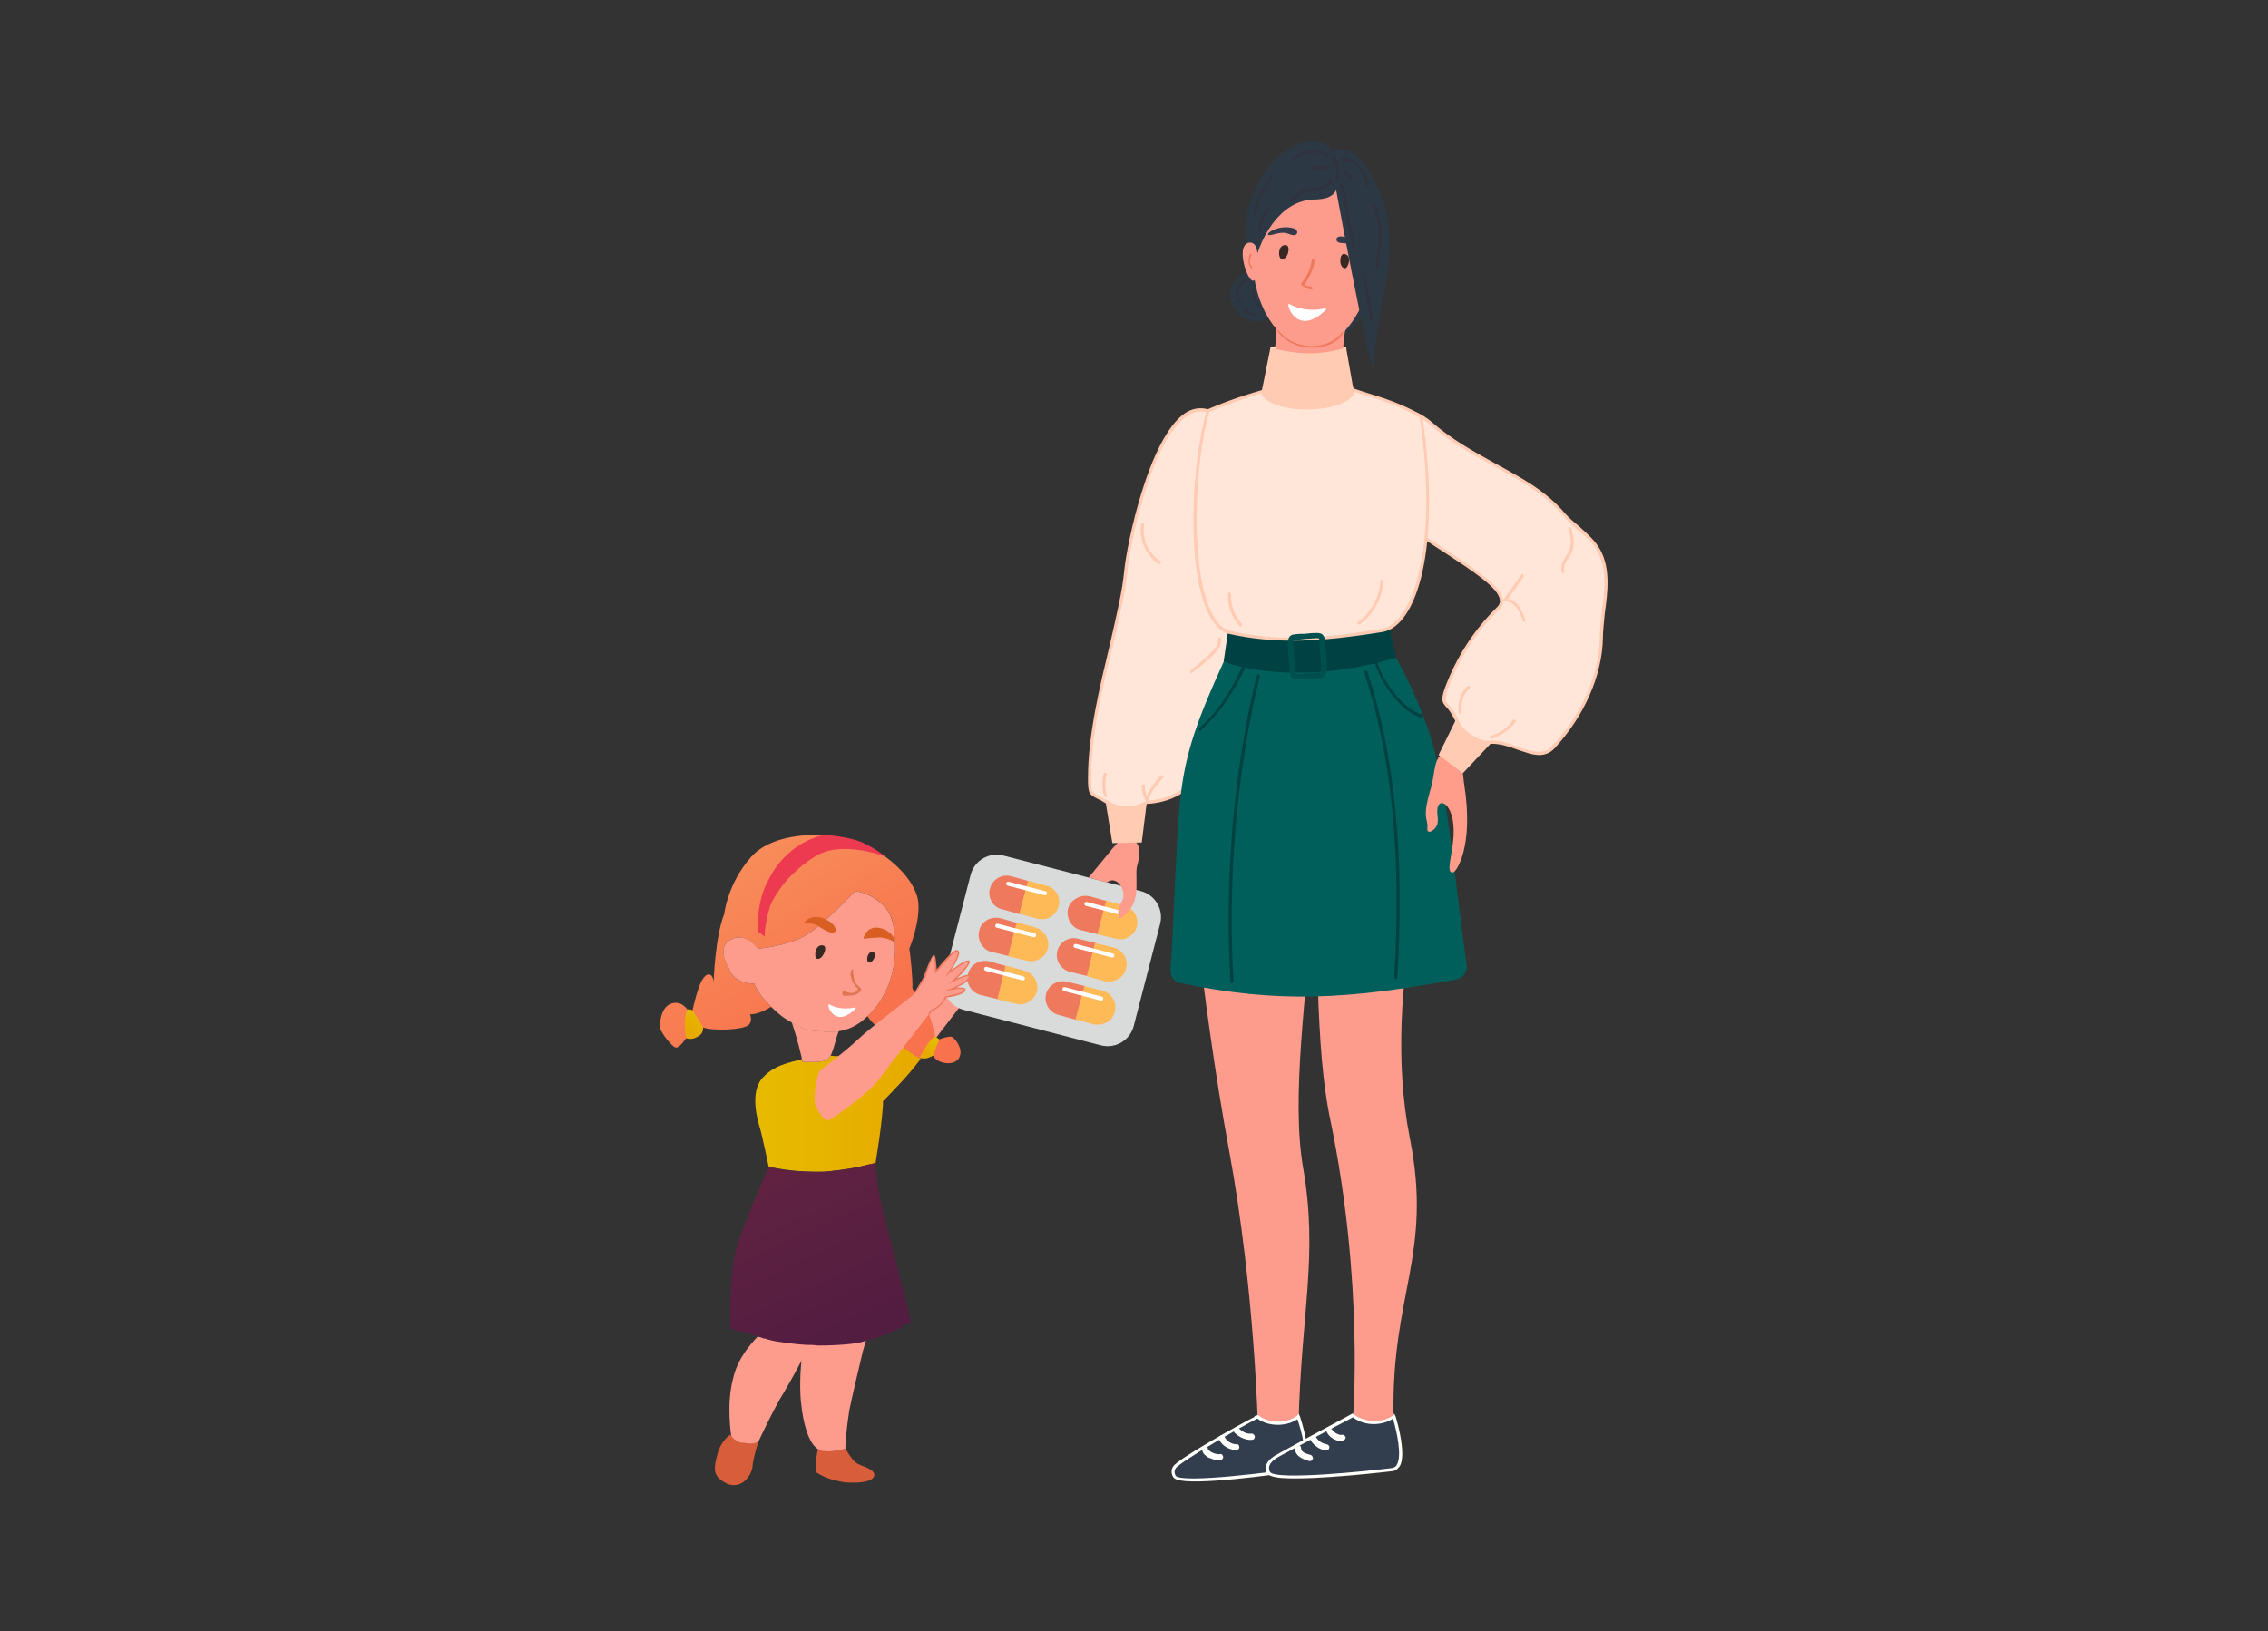 <?xml version="1.0" encoding="UTF-8" standalone="no"?><!DOCTYPE svg PUBLIC "-//W3C//DTD SVG 1.1//EN" "http://www.w3.org/Graphics/SVG/1.1/DTD/svg11.dtd"><svg width="100%" height="100%" viewBox="0 0 1959 1409" version="1.1" xmlns="http://www.w3.org/2000/svg" xmlns:xlink="http://www.w3.org/1999/xlink" xml:space="preserve" xmlns:serif="http://www.serif.com/" style="fill-rule:evenodd;clip-rule:evenodd;stroke-linejoin:round;stroke-miterlimit:2;"><rect x="0" y="0" width="1959" height="1409" fill="#333333" stroke="none"/><g id="Слой_x0020_1"><g id="_2213892891408"><path d="M874.993,788.774c2.159,2.699 -8.097,17.812 -8.636,18.892c1.079,-1.08 17.272,-13.494 17.812,-10.256c0.54,3.778 -12.415,15.653 -14.034,16.733c1.619,-0.54 15.653,-8.097 14.574,-3.239c-1.08,4.858 -16.193,10.256 -16.193,10.256c0,0 11.874,-2.159 12.414,0c0,0.539 0,0.539 -0.54,1.079c-1.619,3.778 -16.192,5.938 -16.192,5.938c-3.239,8.096 -12.415,11.874 -12.415,11.874c0,0 -37.243,48.579 -45.88,59.914c-8.636,11.335 -41.021,34.544 -44.26,34.544c-2.699,0 -7.017,-6.477 -9.716,-12.414c-2.159,-5.937 0.54,-23.21 3.239,-30.227c0,0 22.67,-17.272 32.386,-26.988c10.255,-9.715 46.959,-37.243 49.118,-39.402c1.619,-2.159 9.176,-14.574 9.176,-14.574c0,0 5.937,-17.812 7.556,-18.352c2.159,-1.079 2.159,13.494 2.159,13.494l3.779,-4.858c0,0 10.795,-12.954 14.573,-12.954c0.54,0 0.54,0 1.08,0.54Z" style="fill:#fd9c8d;"/><path d="M1158.37,287.876c-2.159,0 -4.318,-0.54 -6.477,-1.079c-3.238,0 -6.477,0.539 -9.176,0.539c-10.795,-1.079 -56.135,-26.448 -3.238,-66.93c65.85,-50.738 46.959,67.47 18.891,67.47Z" style="fill:#2c3945;fill-rule:nonzero;"/><path d="M1068.77,269.524c14.034,15.653 39.402,10.256 31.846,-26.988c-5.398,-26.988 -55.056,1.08 -31.846,26.988Z" style="fill:#2c3945;fill-rule:nonzero;"/><path d="M1130.3,306.228c-28.608,0 -57.215,-8.636 0,-8.636c56.135,0 29.147,8.636 0,8.636Z" style="fill:#ffe6d9;fill-rule:nonzero;"/><path d="M1217.74,368.84c-35.085,-25.369 -68.01,-24.829 -54.516,-90.68l-60.453,-3.778c-2.699,49.118 0.54,52.357 -19.971,70.169c-4.318,4.318 -32.926,20.511 -32.926,20.511c45.34,40.482 128.463,37.243 167.866,3.778Z" style="fill:#fd9c8d;fill-rule:nonzero;"/><path d="M1087.12,182.083c-25.369,93.918 46.959,159.229 86.362,86.901c70.708,-130.622 -65.851,-163.007 -86.362,-86.901Z" style="fill:#fd9c8d;fill-rule:nonzero;"/><path d="M1155.13,154.555c2.159,15.653 -10.256,17.812 -21.051,17.812c-34.545,1.62 -50.738,46.959 -51.277,62.073c-25.909,-60.993 26.988,-125.225 61.532,-110.111c10.256,4.857 9.716,21.05 10.796,30.226Z" style="fill:#2c3945;fill-rule:nonzero;"/><path d="M1192.37,227.963c-8.636,-4.318 -11.875,15.113 -13.494,24.829c-2.699,19.431 26.988,-18.352 13.494,-24.829Z" style="fill:#fd9c8d;fill-rule:nonzero;"/><path d="M1079.02,209.611c9.716,-1.08 7.557,18.352 5.938,28.067c-2.699,19.432 -20.511,-25.908 -5.938,-28.067Z" style="fill:#fd9c8d;fill-rule:nonzero;"/><path d="M1107.09,223.645c-3.239,0 -3.778,-12.955 3.778,-11.875c4.318,0.54 1.62,12.954 -3.778,11.875Z" style="fill:#382823;fill-rule:nonzero;"/><path d="M1161.61,231.741c2.699,0.54 7.017,-11.335 -0.54,-12.415c-4.318,-0.539 -4.858,11.875 0.54,12.415Z" style="fill:#382823;fill-rule:nonzero;"/><path d="M1117.35,197.196c4.858,1.62 3.779,6.477 -0.539,5.938c-5.398,-1.08 -5.938,-3.779 -17.273,-0.54c-11.874,3.238 2.159,-9.716 17.812,-5.398Z" style="fill:#353b4a;fill-rule:nonzero;"/><path d="M1158.91,204.213c-5.398,-0.54 -5.937,4.318 -2.159,5.398c4.858,1.079 7.017,-1.08 16.193,5.937c9.715,8.097 1.619,-9.716 -14.034,-11.335Z" style="fill:#353b4a;fill-rule:nonzero;"/><path d="M1124.36,244.155c-0.539,1.08 -0.539,2.159 0.54,2.699c10.256,6.477 10.256,1.08 7.017,0.54c-10.795,-0.54 0.54,-3.778 3.778,-22.13c0,-2.159 -2.159,-2.159 -2.699,-0.54c-0.539,2.699 -1.619,11.335 -8.636,19.431Z" style="fill:#ee795c;fill-rule:nonzero;"/><path d="M1144.33,266.286c1.08,0 1.08,0.539 1.08,1.079c-25.369,25.369 -35.624,-6.477 -31.846,-4.858c6.477,3.779 17.812,7.017 30.766,3.779Z" style="fill:#fff;fill-rule:nonzero;"/><path d="M1079.56,219.866c0.54,-1.079 1.619,-0.54 1.619,0.54c-2.698,4.858 -1.619,8.636 0.54,10.255c0.54,0 0.54,0.54 0,0.54c-1.079,2.159 -5.397,-4.318 -2.159,-11.335Z" style="fill:#ee795c;fill-rule:nonzero;"/><path d="M1185.89,246.854c2.699,-1.619 2.699,-5.397 2.699,-8.636c0,-1.079 1.079,-1.079 1.079,0c0.54,12.415 -5.937,10.795 -3.778,8.636Z" style="fill:#ee795c;fill-rule:nonzero;"/><path d="M1104.39,285.717c18.352,21.051 46.959,13.494 54.516,1.619c3.239,-4.318 0.54,11.335 -23.21,12.955c-25.908,1.619 -36.703,-20.511 -31.306,-14.574Z" style="fill:#ee795c;fill-rule:nonzero;"/><path d="M1134.08,717.526c4.858,97.696 1.619,187.297 15.113,250.449c29.147,140.337 19.432,257.465 19.432,257.465c12.414,11.875 35.624,9.176 35.084,-2.159c-2.159,-105.253 34.005,-139.798 14.034,-240.193c-26.448,-133.321 26.448,-280.136 23.21,-300.647c-9.716,-65.851 -113.35,-91.759 -106.873,35.085Z" style="fill:#fd9c8d;fill-rule:nonzero;"/><path d="M1125.44,1007.92c13.494,77.186 -1.619,125.224 -3.779,222.381c-0.539,14.574 -22.669,17.812 -35.084,3.239c0,0 -2.699,-119.287 -24.829,-239.114c-25.908,-139.258 -37.243,-286.613 -36.164,-272.579c-4.858,-79.885 38.323,-98.237 69.089,-91.76c84.743,17.273 10.256,256.926 30.767,377.833Z" style="fill:#fd9c8d;fill-rule:nonzero;"/><path d="M940.844,672.186c0,14.573 1.079,12.954 14.033,19.971c8.097,4.858 19.972,9.176 35.625,1.079c2.698,-1.619 63.691,4.318 72.328,-105.793c2.159,-31.846 -3.779,-45.879 -5.938,-77.725c-2.159,-27.528 26.988,-142.497 -13.494,-154.912c-43.181,-12.954 -68.549,113.35 -70.708,138.719c-4.319,44.26 -31.307,116.048 -31.846,178.661Z" style="fill:#ffe6d9;fill-rule:nonzero;"/><path d="M942.463,672.186c0,11.874 0,11.874 7.557,16.193c1.619,0.539 3.238,1.619 5.397,2.698c7.557,4.318 18.892,9.176 34.545,1.08c0.54,-0.54 1.079,-0.54 2.699,-0.54c50.737,-4.858 65.311,-59.374 68.549,-104.174c1.62,-19.971 0,-32.925 -2.159,-48.038c-1.619,-9.176 -2.699,-18.352 -3.778,-29.687c-0.54,-7.557 1.079,-21.051 3.238,-36.704c5.398,-43.181 12.955,-107.952 -15.653,-116.588c-5.937,-2.159 -11.874,-1.08 -17.812,3.238c-30.766,20.511 -49.118,111.191 -51.277,133.861c-1.619,17.812 -7.017,39.942 -12.414,63.692c-9.176,36.164 -18.892,77.185 -18.892,114.969Zm30.766,26.988c-8.096,0 -14.573,-3.239 -19.431,-5.938c-1.619,-1.079 -3.239,-2.159 -4.858,-2.698c-8.636,-4.319 -9.176,-5.398 -9.176,-18.352c0,-37.784 10.256,-79.345 18.892,-115.509c5.397,-23.75 10.795,-45.88 12.414,-63.692c2.159,-22.67 21.051,-114.429 52.357,-136.02c6.477,-4.318 13.494,-5.397 20.511,-3.238c30.766,9.176 22.67,72.868 17.272,119.287c-2.159,15.653 -3.778,29.147 -3.238,36.704c1.079,11.335 2.159,20.511 3.238,29.147c2.699,15.113 4.318,28.607 2.699,49.118c-4.858,65.851 -29.687,102.555 -70.709,106.333l-2.159,0c-6.477,3.778 -12.414,4.858 -17.812,4.858Z" style="fill:#ffcbb2;fill-rule:nonzero;"/><path d="M1205.87,568.012c43.181,80.964 40.482,112.81 60.993,266.102c0.54,5.398 -3.238,10.795 -8.636,11.875c-93.379,17.272 -153.292,21.05 -238.574,3.238c-5.398,-1.079 -8.636,-5.397 -8.636,-10.795c9.715,-160.309 0,-166.246 45.879,-266.642c41.562,9.716 106.333,4.318 148.974,-3.778Z" style="fill:#005f5b;fill-rule:nonzero;"/><path d="M1205.87,568.012c-50.198,15.653 -107.412,17.812 -148.974,3.778l4.318,-29.687l138.179,-3.778l6.477,29.687Z" style="fill:#004243;fill-rule:nonzero;"/><path d="M1254.98,753.69c-6.477,0.539 -0.539,-14.574 0.54,-31.307c1.619,-29.147 -14.034,-35.084 -14.034,-22.13c-0.539,4.318 3.239,12.415 -4.318,17.273c-1.079,1.079 -4.858,2.159 -4.318,-2.159c1.08,-9.176 -5.397,-6.478 3.239,-35.085c3.778,-12.414 1.619,-29.687 14.573,-30.227c13.494,0 12.955,22.131 14.034,27.528c8.636,53.976 -7.017,76.107 -9.716,76.107Z" style="fill:#ff9c8a;fill-rule:nonzero;"/><path d="M1170.78,406.084c16.732,49.658 147.354,96.617 123.605,119.287c-19.971,19.431 -35.624,43.181 -44.8,69.629c-5.938,16.193 1.079,10.795 8.096,26.448c8.097,16.733 12.415,21.051 30.767,19.971c18.351,-1.079 39.942,17.812 52.896,4.318c23.75,-25.368 41.022,-59.913 41.562,-94.997c0.539,-23.21 10.255,-52.897 -2.159,-75.027c-6.477,-12.954 -19.971,-19.971 -29.687,-31.306c-30.767,-35.085 -76.646,-45.34 -115.509,-78.805c-35.084,-30.767 -76.646,7.556 -64.771,40.482Z" style="fill:#ffe6d9;fill-rule:nonzero;"/><path d="M1290.07,639.8c6.477,0 14.034,2.699 21.051,5.398c11.334,3.778 22.13,7.556 29.147,-0.54c25.908,-26.988 41.021,-61.533 41.561,-93.918c0,-7.017 1.08,-14.034 1.619,-21.591c2.699,-18.352 4.858,-37.243 -3.778,-52.896c-3.778,-7.557 -10.255,-12.955 -17.272,-18.892c-3.779,-3.778 -8.636,-7.557 -11.875,-11.875c-16.733,-19.431 -38.323,-30.766 -60.453,-43.181c-18.892,-10.255 -37.783,-20.511 -55.596,-36.164c-14.573,-12.414 -31.845,-14.033 -46.419,-4.318c-14.573,10.256 -21.59,28.608 -16.193,43.721c8.097,24.289 44.261,48.039 76.646,69.089c25.909,17.273 48.579,31.846 49.658,43.721c0.54,3.238 -0.54,5.937 -3.238,8.096c-19.432,18.892 -35.085,42.641 -44.261,68.55c-3.238,9.716 -2.159,10.795 1.08,14.573c2.159,2.159 4.858,5.398 7.556,11.335c7.557,16.193 10.796,19.972 28.608,18.892l2.159,0Zm39.402,12.415c-5.937,0 -12.954,-2.699 -19.431,-4.858c-7.017,-2.699 -14.574,-4.858 -21.59,-4.858c-18.892,1.079 -23.75,-2.699 -31.846,-20.511c-2.699,-5.398 -4.858,-8.636 -7.017,-10.795c-3.779,-4.318 -5.398,-5.938 -1.619,-16.733c9.715,-26.448 25.368,-50.737 45.339,-70.169c1.62,-1.619 2.699,-3.778 2.159,-5.937c-0.539,-10.256 -23.749,-25.369 -48.578,-41.562c-32.386,-21.05 -69.089,-45.34 -77.726,-70.169c-5.397,-16.732 1.62,-36.164 17.273,-46.959c15.653,-10.795 34.544,-8.636 50.198,4.858c17.272,15.113 36.164,25.369 54.515,35.624c22.67,12.415 44.261,23.75 60.993,43.721c3.779,4.318 8.097,7.557 12.415,11.335c6.477,5.937 13.494,11.875 17.812,19.971c8.636,16.193 6.477,35.624 3.778,54.516c-0.54,7.017 -1.619,14.034 -1.619,21.051c-0.54,32.925 -16.193,68.009 -42.101,96.077c-3.779,3.778 -8.097,5.398 -12.955,5.398Z" style="fill:#ffcbb2;fill-rule:nonzero;"/><path d="M1242.57,652.215l21.051,15.653l24.829,-26.449c-12.955,-2.159 -22.67,-8.636 -30.767,-19.971l-15.113,30.767Z" style="fill:#ffcbb2;fill-rule:nonzero;"/><path d="M1089.82,338.074c5.937,19.971 75.026,18.891 79.344,-1.08c21.051,6.477 39.403,11.875 58.295,22.67c16.732,114.969 -5.938,179.741 -33.466,184.598c-56.674,9.176 -90.679,10.796 -132.781,2.159c-37.243,-12.414 -33.465,-139.798 -17.812,-191.615c0,0 16.733,-7.556 46.42,-16.732Z" style="fill:#ffe6d9;fill-rule:nonzero;"/><path d="M1044.48,355.886c-15.653,53.976 -17.812,177.581 17.272,188.916c43.721,9.716 78.805,7.017 132.241,-1.619c23.75,-4.318 49.658,-63.692 32.386,-182.439c-16.733,-9.716 -32.925,-15.114 -50.737,-20.511l-5.398,-1.619c-3.778,10.255 -22.67,14.573 -38.323,15.113c-18.352,0.54 -38.323,-3.778 -42.641,-14.034c-25.909,8.096 -41.562,15.113 -44.8,16.193Zm72.328,197.552c-18.352,0 -36.164,-1.619 -55.596,-5.937c-39.942,-12.954 -34.005,-143.576 -18.891,-192.695l0,-0.539l0.539,-0.54c0,0 17.273,-8.097 46.96,-16.733l1.079,-0.539l0.54,1.079c2.699,9.716 22.13,14.034 40.482,13.494c19.431,-0.54 34.545,-6.477 36.164,-14.573l0.54,-1.08l8.096,2.699c17.812,5.397 34.545,10.795 51.277,20.511l0.54,0.539l0,0.54c16.733,113.89 -4.858,180.82 -34.005,186.218c-30.226,4.858 -54.516,7.556 -77.725,7.556Z" style="fill:#ffcbb2;fill-rule:nonzero;"/><path d="M1136.78,551.279c-2.159,0 -5.398,0.54 -9.176,0.54c-2.699,0.54 -5.938,0.54 -9.176,1.08l-1.08,0c-0.539,1.079 0,7.016 0.54,15.113c0.54,3.778 0.54,8.096 1.08,12.954l0,1.08c1.079,0.539 5.937,0 11.874,-0.54c2.699,0 5.938,-0.54 9.176,-0.54l0.54,0c1.08,-1.079 0.54,-7.017 0,-15.113c-0.54,-3.779 -0.54,-8.097 -1.079,-13.494l0,-0.54c-0.54,-0.54 -1.08,-0.54 -2.699,-0.54Zm-15.114,35.624c-2.698,0 -4.318,-0.539 -5.937,-1.619c-1.079,-1.079 -1.619,-2.699 -1.619,-3.778c-0.54,-5.398 -0.54,-9.716 -1.08,-12.954c-1.079,-12.955 -1.079,-16.193 1.08,-18.892c1.079,-1.08 2.699,-1.619 3.778,-1.619c3.239,-0.54 6.477,-0.54 9.176,-0.54c9.716,-1.08 12.954,-1.08 15.113,0.54c1.62,1.619 2.159,3.238 2.159,4.318c0,4.858 0.54,9.176 1.08,12.954c0.54,12.415 1.079,16.193 -1.08,18.352c-1.079,1.619 -2.698,2.159 -3.778,2.159l-0.54,-2.699l0.54,2.699c-3.778,0 -6.477,0.54 -9.176,0.54c-4.318,0.539 -7.556,0.539 -9.716,0.539Z" style="fill:#004f4f;fill-rule:nonzero;"/><path d="M1186.43,317.023c4.318,-69.629 29.147,-104.174 0.54,-161.388c-15.114,-30.227 -35.085,-32.386 -37.784,-19.971c-0.539,1.619 36.164,198.092 37.244,181.359Z" style="fill:#2c3945;fill-rule:nonzero;"/><path d="M1169.16,336.994c-2.698,19.432 -75.026,22.13 -79.344,1.08l7.556,-37.783c22.13,5.937 42.102,7.016 65.311,0l6.477,36.703Z" style="fill:#ffcbb2;fill-rule:nonzero;"/><path d="M1154.59,157.254l-0.54,0c-0.54,-0.54 -1.079,-1.08 -0.54,-1.619c1.62,-6.477 0.54,-14.034 -3.238,-19.432c0,-0.539 0,-1.619 0.54,-1.619c0.539,-0.54 1.619,-0.54 2.159,0c3.778,6.477 4.857,14.574 2.698,21.59c0,0.54 -0.539,1.08 -1.079,1.08Z" style="fill:#30323e;fill-rule:nonzero;"/><path d="M1116.27,139.982l-0.54,0c-0.54,-0.54 -0.54,-1.62 0,-2.159c7.017,-7.557 16.733,-9.176 23.21,-8.097c3.778,0.54 7.017,2.159 8.096,4.318c0.54,1.08 0,1.62 -0.54,2.159c-0.539,0 -1.619,0 -1.619,-1.079c-0.54,-1.08 -2.699,-2.159 -6.477,-2.699c-5.937,-1.08 -14.573,0.54 -21.051,7.017c0,0.54 -0.539,0.54 -1.079,0.54Z" style="fill:#30323e;fill-rule:nonzero;"/><path d="M1135.16,146.998l-2.699,0c-0.54,-0.539 -1.08,-1.079 -1.08,-1.619c0,-1.079 1.08,-1.619 1.619,-1.079c2.699,0 5.938,0 8.637,-1.08c1.619,0 3.238,-0.54 5.397,-0.54c1.62,0 2.159,1.08 2.699,1.62c0,0.539 0,1.079 -1.079,1.619c-0.54,0 -1.08,0 -1.08,-0.54l-0.54,0c-1.619,0 -3.238,0.54 -4.858,0.54c-2.159,0.54 -4.857,1.079 -7.016,1.079Z" style="fill:#30323e;fill-rule:nonzero;"/><path d="M1115.73,174.526c-0.54,0 -0.54,0 -1.079,-0.539c-0.54,-0.54 -0.54,-1.08 0,-1.62c8.636,-9.176 14.573,-9.715 19.971,-9.715c2.699,0 5.397,-0.54 8.636,-2.159c2.699,-0.54 4.858,-3.239 5.398,-5.938c0,-1.079 1.079,-1.619 1.619,-1.079c0.54,0 1.079,0.539 1.079,1.079c-0.539,3.778 -3.238,7.017 -7.017,8.636c-3.778,1.62 -7.016,1.62 -9.715,2.159c-5.398,0 -10.256,0.54 -17.812,8.637c-0.54,0 -0.54,0.539 -1.08,0.539Z" style="fill:#30323e;fill-rule:nonzero;"/><path d="M1083.34,185.861c-0.539,0 -1.079,-0.539 -1.079,-1.079c2.159,-12.955 9.176,-23.75 15.653,-33.465c0,-0.54 1.08,-0.54 1.619,-0.54c0.54,0.54 1.08,1.619 0.54,2.159c-6.477,9.176 -13.494,19.971 -15.113,31.846c0,1.079 -0.54,1.079 -1.62,1.079Z" style="fill:#30323e;fill-rule:nonzero;"/><path d="M1088.2,199.895l-0.539,0c-0.54,0 -1.08,-1.079 -1.08,-1.619c2.159,-10.795 3.778,-13.494 9.176,-19.971c0.54,-0.54 1.619,-0.54 2.159,0c0.54,0 0.54,1.079 0,1.619c-4.858,5.937 -6.477,8.096 -8.636,18.892c0,0.539 -0.54,1.079 -1.08,1.079Z" style="fill:#30323e;fill-rule:nonzero;"/><path d="M1181.04,161.032c-0.54,0 -1.619,-0.539 -1.619,-1.079c0,-9.176 -8.636,-17.812 -15.113,-20.511c-2.699,-1.619 -4.318,-1.619 -4.318,-1.08c-1.08,0.54 -1.62,0 -2.16,-0.539c-0.539,-0.54 0,-1.08 0.54,-1.62c1.62,-1.619 4.858,-0.539 7.557,0.54c5.937,3.239 16.193,12.415 16.193,23.21c0,0.54 -0.54,1.079 -1.08,1.079Z" style="fill:#30323e;fill-rule:nonzero;"/><path d="M1167.54,156.714c-0.54,0 -1.619,-0.54 -1.619,-1.079c-0.54,-2.159 -3.778,-5.398 -5.937,-5.398c-0.54,0 -1.08,-0.54 -1.08,-1.079c-0.54,-1.08 0,-1.62 1.08,-1.62c3.778,0 8.096,4.318 8.636,7.557c0,0.54 -0.54,1.079 -1.08,1.619Z" style="fill:#30323e;fill-rule:nonzero;"/><path d="M1169.16,213.389c-0.539,0 -1.079,0 -1.079,-1.079c-4.858,-19.432 -6.477,-30.767 -7.557,-38.323c-1.079,-6.478 -1.079,-9.716 -3.238,-12.955c0,-0.539 0,-1.079 0.539,-1.619c0.54,-0.54 1.62,0 2.16,0.54c1.619,3.238 2.159,7.017 3.238,13.494c1.08,7.556 2.699,18.891 7.557,38.323c0,1.079 -0.54,1.619 -1.08,1.619l-0.54,0Z" style="fill:#30323e;fill-rule:nonzero;"/><path d="M1189.13,232.281c-1.08,-0.54 -1.62,-1.08 -1.08,-1.62l0,-0.539c2.159,-16.193 5.398,-35.625 -2.159,-52.357c-0.54,-0.54 0,-1.619 0.54,-1.619c0.54,-0.54 1.079,0 1.619,0.539c8.096,17.273 4.858,37.244 2.699,53.437l-0.54,0.539c0,1.08 -0.54,1.62 -1.079,1.62Z" style="fill:#30323e;fill-rule:nonzero;"/><path d="M1184.28,276.541c-0.54,0 -1.08,-0.54 -1.08,-1.619c-1.619,-12.415 -3.778,-25.369 -7.017,-37.783c0,-0.54 0.54,-1.08 1.08,-1.62c0.54,0 1.619,0.54 1.619,1.08c2.699,12.414 5.398,25.369 7.017,38.323c0,0.54 -0.54,1.079 -1.079,1.619l-0.54,0Z" style="fill:#30323e;fill-rule:nonzero;"/><path d="M1071.47,260.888l-0.54,0c-3.239,-2.159 -4.858,-5.398 -3.778,-9.716c1.079,-4.858 5.397,-9.715 8.096,-9.715c1.08,0 1.619,0.539 1.619,1.079c0,1.08 -0.539,1.619 -1.079,1.619c-1.619,0 -4.858,3.779 -5.938,7.557c-1.079,3.239 0,5.398 2.16,7.017c0.539,0 1.079,1.079 0.539,1.619c0,0.54 -0.539,0.54 -1.079,0.54Z" style="fill:#30323e;fill-rule:nonzero;"/><path d="M1088.74,267.365c0,0 -0.54,0 -0.54,-0.54c-4.318,-3.778 -7.017,-9.715 -7.017,-15.113c0,-0.54 0.54,-1.619 1.62,-1.619c0.539,0 1.079,1.079 1.079,1.619c0,4.858 2.159,9.716 5.938,13.494c0.539,0.54 0.539,1.08 0,1.619c0,0.54 -0.54,0.54 -1.08,0.54Z" style="fill:#30323e;fill-rule:nonzero;"/><path d="M1083.88,273.303l-0.54,0c-3.778,-0.54 -7.016,-2.699 -9.175,-5.938c-0.54,-0.54 0,-1.619 0.539,-2.159c0.54,0 1.62,0 1.62,0.54c1.619,2.699 4.318,4.318 7.556,4.858c0.54,0 1.08,0.539 1.08,1.619c0,0.54 -0.54,1.08 -1.08,1.08Z" style="fill:#30323e;fill-rule:nonzero;"/><path d="M1316.52,537.245c-0.54,0 -1.079,-0.539 -1.079,-1.079c-3.239,-8.636 -7.557,-16.733 -15.114,-16.733l-2.699,0l16.193,-22.67c0,-0.539 1.08,-1.079 1.62,-0.539c0.539,0.539 0.539,1.619 0.539,2.159l-13.494,18.891c9.176,1.62 12.955,12.415 15.114,18.352c0.539,0.54 0,1.08 -0.54,1.619l-0.54,0Z" style="fill:#ffcbb2;fill-rule:nonzero;"/><path d="M1349.98,495.144c-0.539,0 -1.079,-0.54 -1.079,-1.079c-1.08,-5.938 1.079,-9.176 3.238,-12.955c3.239,-4.857 7.017,-10.255 2.699,-24.289c-0.54,-0.54 0,-1.079 0.54,-1.619c1.079,0 1.619,0.54 1.619,1.079c4.858,15.114 1.08,21.591 -2.699,26.449c-2.159,3.238 -3.778,5.937 -3.238,10.795c0.54,0.54 0,1.079 -1.08,1.619Z" style="fill:#ffcbb2;fill-rule:nonzero;"/><path d="M990.502,694.316l-1.08,-2.699c-2.159,-3.778 -3.238,-8.096 -3.238,-12.414c0,-1.08 1.079,-1.62 1.619,-1.62c0.54,0 1.079,0.54 1.079,1.62c0,2.698 0.54,5.937 1.62,8.636c2.698,-6.477 7.017,-12.415 11.874,-17.812c0.54,-0.54 1.62,-0.54 2.159,0c0.54,0.539 0.54,1.619 0,2.159c-5.397,5.397 -10.255,11.874 -12.954,19.431l-1.079,2.699Z" style="fill:#ffcbb2;fill-rule:nonzero;"/><path d="M954.877,688.379c-0.539,0 -1.079,-0.54 -1.079,-1.08c-2.159,-5.937 -2.159,-12.415 -0.54,-18.892c0,-0.539 1.08,-1.079 1.619,-1.079c0.54,0.54 1.08,1.079 1.08,1.619c-1.619,5.937 -1.619,12.415 0,17.812c0.54,0.54 0,1.62 -0.54,1.62l-0.54,0Z" style="fill:#ffcbb2;fill-rule:nonzero;"/><path d="M1261.46,616.59c-1.08,0 -1.62,-0.539 -1.62,-1.079c-1.079,-8.097 1.62,-17.273 7.557,-22.67c0.54,-0.54 1.619,-0.54 2.159,0c0.54,0.54 0.54,1.079 0,1.619c-5.398,4.858 -8.096,12.954 -7.017,20.511c0,0.54 -0.54,1.619 -1.079,1.619Z" style="fill:#ffcbb2;fill-rule:nonzero;"/><path d="M1288.45,638.181c-1.08,0 -1.08,-0.54 -1.62,-1.08c0,-0.54 0.54,-1.619 1.08,-1.619c7.556,-2.159 14.573,-7.017 18.891,-13.494c0.54,-0.54 1.62,-0.54 2.159,0c0.54,0 0.54,1.079 0,1.619c-4.857,7.017 -12.414,11.875 -20.51,14.574Z" style="fill:#ffcbb2;fill-rule:nonzero;"/><path d="M1001.84,487.048l-1.08,0c-10.795,-7.017 -17.272,-21.051 -15.113,-34.005c0,-0.54 0.54,-1.08 1.079,-1.08c1.08,0 1.62,0.54 1.62,1.62c-2.159,11.874 3.778,24.829 14.033,31.306c0.54,0.539 0.54,1.079 0.54,1.619c-0.54,0.54 -1.079,0.54 -1.079,0.54Z" style="fill:#ffcbb2;fill-rule:nonzero;"/><path d="M1029.36,581.506c-0.539,0 -1.079,0 -1.079,-0.54c-0.54,-0.54 -0.54,-1.619 0,-1.619c2.159,-2.159 4.318,-3.778 6.477,-5.398c11.875,-10.255 17.812,-15.113 17.272,-22.13c0,-0.54 0.54,-1.079 1.08,-1.079c0.54,0 1.619,0.539 1.619,1.079c0.54,8.096 -5.397,13.494 -18.352,24.289c-2.159,1.62 -4.318,3.239 -6.477,4.858c0,0.54 -0.54,0.54 -0.54,0.54Z" style="fill:#ffcbb2;fill-rule:nonzero;"/><path d="M1072.55,541.024l-1.619,0c-7.017,-7.557 -10.795,-17.812 -10.255,-27.528c0,-1.079 0.539,-1.619 1.079,-1.619c1.08,0 1.619,0.54 1.619,1.619c-0.539,9.176 3.239,18.892 9.176,25.369c0.54,0.54 0.54,1.619 0,2.159Z" style="fill:#ffcbb2;fill-rule:nonzero;"/><path d="M1173.48,539.405c0,0 -0.54,0 -1.08,-0.54c0,-0.54 0,-1.08 0.54,-1.62c11.335,-8.096 18.352,-21.05 19.431,-35.084c0,-1.079 0.54,-1.619 1.619,-1.079c0.54,0 1.08,0.539 1.08,1.079c-1.08,14.574 -8.636,28.607 -20.511,37.244l-1.079,0Z" style="fill:#ffcbb2;fill-rule:nonzero;"/><path d="M1063.91,849.227c-0.54,0 -1.079,-0.54 -1.079,-1.079c-5.398,-86.902 2.698,-183.519 22.67,-264.483c0.539,-1.08 1.079,-1.08 1.619,-1.08c0.54,0 1.079,0.54 1.079,1.62c-19.971,80.964 -28.067,177.041 -22.67,263.943c0,0.539 -0.539,1.079 -1.619,1.079Z" style="fill:#004243;fill-rule:nonzero;"/><path d="M1205.87,845.989c-1.079,-0.54 -1.619,-1.08 -1.619,-1.62c6.477,-103.634 -2.159,-192.154 -25.909,-263.403c0,-0.54 0,-1.619 1.08,-1.619c0.54,0 1.079,0 1.619,0.54c23.75,71.788 32.386,160.848 25.909,264.482c0,1.08 -0.54,1.62 -1.08,1.62Z" style="fill:#004243;fill-rule:nonzero;"/><path d="M1036.92,631.164c-0.54,0 -1.079,0 -1.079,-0.54c-0.54,-0.54 -0.54,-1.619 0,-1.619c17.812,-15.653 28.607,-35.085 36.703,-52.357c0.54,-0.54 1.08,-1.079 1.62,-0.54c1.079,0 1.079,1.08 1.079,1.62c-8.636,17.272 -19.971,37.243 -37.783,52.896c0,0.54 -0.54,0.54 -0.54,0.54Z" style="fill:#004243;fill-rule:nonzero;"/><path d="M1227.46,619.829c-17.813,-4.858 -35.625,-31.306 -39.943,-47.499c-0.539,-0.54 0,-1.619 0.54,-1.619c1.08,0 1.619,0 1.619,1.079c4.858,17.273 23.21,41.562 38.323,45.34c0.54,0.54 1.08,1.08 1.08,1.619c-0.54,0.54 -1.08,1.08 -1.619,1.08Z" style="fill:#004243;fill-rule:nonzero;"/><path d="M1014.25,1275.1c-1.079,-2.159 -1.079,-4.857 0,-7.016c3.239,-7.017 74.487,-45.88 71.788,-44.261c11.875,8.636 28.608,5.938 35.085,0c3.778,9.176 13.494,43.181 0.539,45.34c-7.556,1.619 -102.554,15.113 -107.412,5.937Z" style="fill:#323d4d;fill-rule:nonzero;"/><path d="M1015.33,1274.56c3.778,7.556 90.679,-3.779 106.332,-6.477c1.62,-0.54 2.699,-1.08 3.779,-2.699c4.318,-7.557 -1.08,-29.147 -4.858,-39.403c-7.557,5.398 -23.21,7.557 -34.545,-0.54c-9.176,4.319 -68.01,37.784 -70.708,43.181c-1.08,1.62 -1.08,3.779 0,5.938Zm8.636,4.857c-5.938,-0.539 -9.716,-1.619 -10.795,-3.778c-1.62,-2.699 -1.62,-5.937 0,-8.636c2.698,-5.937 57.754,-36.704 70.708,-43.181l-0.54,-0.54l2.16,-0.539l0.539,-0.54l1.08,0l0,0.54c11.335,8.636 26.988,5.397 33.465,0l1.079,-1.62l1.08,2.159c2.699,8.097 10.255,33.466 4.858,43.181c-1.08,2.699 -3.239,3.779 -5.398,4.318c-1.079,0 -70.708,10.796 -98.236,8.636Z" style="fill:#fffffb;fill-rule:nonzero;"/><path d="M1051.5,1261.6c-2.699,-0.539 -5.398,-1.619 -8.097,-2.698c-2.159,-1.62 -4.858,-3.239 -4.858,-6.478c-0.539,-1.079 0.54,-2.698 2.159,-2.698c1.08,-0.54 2.699,0.539 2.699,2.159c0,0 1.08,1.619 3.239,2.699c3.238,1.619 5.937,1.619 6.477,1.619c1.619,-0.54 2.699,0 3.238,1.619c0.54,1.08 0,2.699 -1.619,3.239c-0.54,0.539 -2.159,0.539 -3.238,0.539Z" style="fill:#fffffb;fill-rule:nonzero;"/><path d="M1066.07,1252.43c-5.397,-0.539 -10.255,-3.778 -12.954,-8.636c-0.54,-1.619 0,-2.699 1.079,-3.778c1.62,-0.54 3.239,0 3.779,1.619c1.619,3.239 5.937,5.938 9.715,5.938c1.62,-0.54 2.699,1.079 2.699,2.159c0.54,1.619 -1.079,2.698 -2.159,2.698l-2.159,0Z" style="fill:#fffffb;fill-rule:nonzero;"/><path d="M1079.02,1243.79c-4.857,-0.539 -9.176,-2.699 -12.954,-6.477c-0.54,-1.079 -0.54,-2.699 0.54,-3.778c1.079,-0.54 2.699,-0.54 3.778,0.54c2.699,2.698 6.477,4.857 10.795,4.318c1.62,0 2.699,1.619 2.699,2.698c0,1.62 -1.079,2.699 -2.699,2.699l-2.159,0Z" style="fill:#fffffb;fill-rule:nonzero;"/><path d="M1095.21,1271.86c-2.699,-6.477 3.239,-11.875 9.716,-15.113c29.687,-16.193 63.692,-34.005 63.692,-34.005c11.335,9.176 28.067,7.017 35.084,0.539c3.239,8.637 12.415,43.721 -0.54,45.88c-7.556,1.08 -103.094,12.415 -107.952,2.699Z" style="fill:#323d4d;fill-rule:nonzero;"/><path d="M1096.84,1271.32c3.778,8.096 89.6,-1.079 105.793,-3.238c1.619,-0.54 3.238,-1.08 3.778,-2.699c4.858,-7.557 0,-29.147 -3.239,-39.943c-7.556,5.398 -23.209,7.557 -34.544,-1.079c-5.398,2.699 -36.164,18.892 -63.152,33.465c-8.097,4.318 -10.796,8.636 -8.636,13.494Zm10.255,5.398c-7.017,-0.54 -11.875,-2.159 -12.954,-4.318c-2.699,-5.938 0.539,-11.875 10.255,-16.733c29.147,-16.193 63.152,-34.005 63.692,-34.545l0.54,0l0.539,0.54c11.335,8.636 27.528,6.477 34.005,1.08l1.08,-1.62l1.079,2.159c2.699,8.097 9.176,34.005 3.779,43.181c-1.62,2.159 -3.239,3.779 -5.938,4.318c-0.539,0 -66.93,8.097 -96.077,5.938Z" style="fill:#fffffb;fill-rule:nonzero;"/><path d="M1131.38,1262.14l-0.54,0c-3.238,-1.079 -12.414,-3.238 -12.414,-11.335c0,-1.079 1.079,-2.699 2.699,-2.699c1.619,0 2.699,1.62 2.699,2.699c0,2.159 1.079,4.318 8.096,5.938c1.619,0.539 2.159,2.159 2.159,3.238c-0.54,1.619 -1.619,2.159 -2.699,2.159Z" style="fill:#fffffb;fill-rule:nonzero;"/><path d="M1145.41,1252.97c-5.398,-0.54 -10.795,-4.318 -13.494,-9.176c-0.54,-1.079 0,-2.699 1.079,-3.238c1.62,-1.08 3.239,-0.54 3.779,1.079c2.159,3.239 5.397,5.398 9.176,5.938c1.619,0.539 2.699,1.619 2.159,3.238c0,1.08 -1.08,2.159 -2.699,2.159Z" style="fill:#fffffb;fill-rule:nonzero;"/><path d="M1157.29,1244.87c-4.318,-0.54 -9.176,-3.779 -10.796,-7.017c-1.079,-1.08 -0.539,-2.699 0.54,-3.239c1.62,-1.079 3.239,-0.539 3.779,0.54c1.079,2.159 5.937,4.858 8.096,4.318c1.08,-0.54 2.699,0.54 3.239,1.619c0.539,1.62 -0.54,2.699 -2.159,3.239c-0.54,0.54 -1.62,0.54 -2.699,0.54Z" style="fill:#fffffb;fill-rule:nonzero;"/><g><path d="M1002.07,798.076c3.212,-12.424 -4.267,-25.12 -16.691,-28.332l-118.671,-30.685c-12.425,-3.212 -25.12,4.267 -28.333,16.691l-22.813,88.232c-3.213,12.425 4.266,25.12 16.69,28.333l118.671,30.684c12.425,3.213 25.12,-4.266 28.333,-16.691l22.814,-88.232Z" style="fill:#d9dada;"/><g><g><g><g><path d="M873.374,756.928l15.653,4.318l-7.557,28.608l-15.653,-4.319c-8.096,-1.619 -12.954,-10.255 -10.795,-17.812c2.159,-8.096 10.255,-12.954 18.352,-10.795Z" style="fill:#ee795c;"/><path d="M887.947,760.706l15.653,4.319c8.097,1.619 12.954,10.255 10.795,17.812c-2.159,8.096 -10.255,12.954 -18.351,10.795l-15.654,-4.318l7.557,-28.608Z" style="fill:#ffba58;"/></g><path d="M904.256,772.033c0.241,-0.934 -0.321,-1.887 -1.254,-2.129l-31.792,-8.22c-0.933,-0.241 -1.887,0.32 -2.128,1.254c-0.242,0.933 0.32,1.887 1.253,2.128l31.792,8.22c0.934,0.242 1.887,-0.32 2.129,-1.253Z" style="fill:#fefefe;"/></g><g><g><path d="M940.844,774.2l15.653,4.319l-7.557,28.607l-15.653,-3.778c-8.096,-2.16 -12.414,-10.256 -10.795,-18.352c2.159,-7.557 10.255,-12.415 18.352,-10.796Z" style="fill:#ee795c;"/><path d="M955.417,777.979l15.653,4.318c8.097,2.159 12.955,10.255 10.795,18.352c-2.159,7.556 -10.255,12.414 -17.812,10.255l-16.192,-3.778l7.556,-29.147Z" style="fill:#ffba58;"/></g><path d="M971.871,789.515c0.241,-0.933 -0.321,-1.886 -1.254,-2.128l-31.792,-8.22c-0.933,-0.241 -1.887,0.32 -2.128,1.254c-0.242,0.933 0.32,1.887 1.254,2.128l31.791,8.22c0.934,0.242 1.887,-0.32 2.129,-1.254Z" style="fill:#fefefe;"/></g></g><g><g><g><path d="M863.658,793.092l15.653,4.318l-7.557,28.607l-15.653,-3.778c-7.556,-2.159 -12.414,-10.255 -10.255,-18.352c1.619,-8.096 10.255,-12.414 17.812,-10.795Z" style="fill:#ee795c;"/><path d="M878.231,796.87l16.193,4.318c7.557,2.16 12.415,10.256 10.795,17.813c-2.159,8.096 -10.255,12.954 -18.351,10.795l-16.193,-3.779l7.556,-29.147Z" style="fill:#ffba58;"/></g><path d="M894.869,808.337c0.241,-0.933 -0.32,-1.887 -1.254,-2.128l-31.792,-8.221c-0.933,-0.241 -1.887,0.321 -2.128,1.254c-0.241,0.933 0.321,1.887 1.254,2.128l31.792,8.221c0.933,0.241 1.887,-0.321 2.128,-1.254Z" style="fill:#fefefe;"/></g><g><g><path d="M931.128,810.904l15.653,3.779l-7.017,28.607l-15.653,-3.778c-8.096,-2.16 -12.954,-10.256 -10.795,-18.352c2.159,-7.557 10.255,-12.415 17.812,-10.256Z" style="fill:#ee795c;"/><path d="M945.702,814.683l16.192,3.778c8.097,2.159 12.955,10.255 10.796,18.352c-2.16,8.096 -10.256,12.414 -18.352,10.795l-15.653,-4.318l7.017,-28.607Z" style="fill:#ffba58;"/></g><path d="M962.484,825.82c0.242,-0.934 -0.32,-1.887 -1.253,-2.129l-31.792,-8.22c-0.934,-0.241 -1.887,0.321 -2.129,1.254c-0.241,0.933 0.321,1.887 1.254,2.128l31.792,8.221c0.933,0.241 1.887,-0.321 2.128,-1.254Z" style="fill:#fefefe;"/></g></g><g><g><g><path d="M853.942,830.336l15.653,4.318l-7.017,28.607l-15.653,-3.778c-8.096,-2.159 -12.954,-10.256 -10.795,-18.352c2.159,-8.097 10.256,-12.415 17.812,-10.795Z" style="fill:#ee795c;"/><path d="M868.516,834.114l16.193,4.318c8.096,2.159 12.954,10.255 10.795,18.352c-2.159,7.556 -10.256,12.414 -18.352,10.255l-15.653,-3.778l7.017,-29.147Z" style="fill:#ffba58;"/></g><path d="M885.235,845.591c0.242,-0.933 -0.32,-1.887 -1.253,-2.128l-31.792,-8.22c-0.934,-0.242 -1.887,0.32 -2.129,1.253c-0.241,0.934 0.321,1.887 1.254,2.129l31.792,8.22c0.933,0.241 1.887,-0.32 2.128,-1.254Z" style="fill:#fefefe;"/></g><g><g><path d="M921.952,848.148l15.653,3.778l-7.557,29.147l-15.653,-4.318c-8.096,-2.159 -12.954,-10.255 -10.795,-18.352c2.159,-7.557 10.256,-12.414 18.352,-10.255Z" style="fill:#ee795c;"/><path d="M936.526,851.926l15.653,3.778c8.096,2.159 12.954,10.256 10.795,18.352c-2.159,8.097 -10.256,12.415 -18.352,10.795l-15.653,-4.318l7.557,-28.607Z" style="fill:#ffba58;"/></g><path d="M952.851,863.074c0.241,-0.933 -0.321,-1.887 -1.254,-2.128l-31.792,-8.221c-0.933,-0.241 -1.887,0.321 -2.128,1.254c-0.242,0.934 0.32,1.887 1.254,2.129l31.791,8.22c0.934,0.241 1.887,-0.321 2.129,-1.254Z" style="fill:#fefefe;"/></g></g></g></g><path d="M704.428,1271.32c0,0 7.557,5.937 19.972,8.096c1.619,0.54 3.238,0.54 5.397,1.08c14.574,1.08 25.369,-1.08 25.369,-6.477c0,-4.858 -9.176,-7.017 -13.494,-9.176c-4.318,-1.619 -8.636,-8.636 -11.335,-13.494c0,0 -5.398,1.619 -10.255,2.159c-2.16,0 -5.398,-0.54 -8.097,-0.54c-2.699,-0.54 -5.398,-1.079 -5.398,-1.079c-2.159,7.017 -2.159,19.431 -2.159,19.431Z" style="fill:#d75d3b;fill-rule:nonzero;"/><path d="M621.305,1277.26c1.62,1.62 3.779,2.699 6.477,4.319c12.955,5.397 21.051,-7.017 22.131,-14.034c0.539,-7.017 3.238,-16.193 5.397,-22.67c0,0 -9.176,1.619 -11.875,1.619c-1.079,0 -2.698,-0.54 -4.857,-1.619c-3.779,-2.159 -8.097,-5.398 -8.097,-5.398c0,0 -8.096,5.398 -10.795,16.733c-2.159,8.636 -4.318,15.653 1.619,21.05Z" style="fill:#d75d3b;fill-rule:nonzero;"/><path d="M745.45,1166.61c-3.778,15.653 -9.715,41.021 -11.874,51.817c-2.16,13.494 -3.779,30.766 -3.239,32.925c0,0 -9.716,3.239 -17.812,2.159c-2.159,0 -4.318,-0.54 -5.938,-1.619c-8.096,-4.858 -12.954,-22.67 -14.573,-39.403c-2.159,-17.272 0.54,-41.022 0.54,-41.022l3.238,-10.255c16.193,0.54 33.465,0 46.959,-2.699c1.62,-0.54 3.779,-0.54 5.398,-1.079c-0.54,2.159 -1.619,5.397 -2.699,9.176Z" style="fill:#fd9c8d;"/><path d="M660.708,1155.81c7.556,2.699 20.511,4.318 35.084,5.398l3.779,0c-1.08,1.619 -2.159,4.318 -3.779,7.017c-4.858,10.255 -12.954,24.829 -18.352,34.005c-9.176,14.573 -22.13,42.641 -22.13,42.641c0,0 -2.699,3.238 -11.875,1.619c-2.698,0 -4.857,-0.54 -6.477,-1.619c-4.318,-2.159 -5.397,-4.858 -5.397,-4.858c0,0 -4.318,-26.988 1.619,-49.118c3.778,-16.733 14.034,-28.608 21.59,-36.704c1.62,0.54 3.779,1.08 5.938,1.619Z" style="fill:#fd9c8d;"/><path d="M743.831,728.321c24.829,10.255 45.88,31.306 49.118,49.118c2.699,17.812 -7.556,42.101 -7.556,42.101c1.079,4.858 3.238,29.147 2.698,32.926c-0.539,4.318 7.557,7.556 12.415,18.352c0.54,2.159 1.619,3.778 2.159,5.937c3.778,10.255 5.937,22.13 5.937,22.13c0,0 10.256,-4.318 13.494,-3.238c2.159,1.079 5.398,4.857 7.017,9.715c1.08,3.239 0.54,6.477 -1.079,9.176c-5.398,7.017 -18.892,3.779 -22.131,-2.699c0,0 -16.732,7.557 -28.067,-4.857c-11.335,-12.415 -24.289,-22.131 -28.607,-29.147c2.698,-2.16 4.857,-4.858 7.556,-8.097c18.892,-24.829 17.812,-53.436 14.574,-71.788c-3.239,-18.892 -24.829,-28.068 -32.926,-28.068c0,0 -28.067,30.227 -43.72,38.863c-15.653,8.636 -39.943,10.795 -39.943,10.795c-1.079,-1.079 -2.159,-2.159 -2.698,-2.698c-8.637,-8.637 -17.273,-9.176 -24.29,-2.699c-4.857,4.858 -2.698,12.414 -0.539,17.812c1.079,2.159 2.159,4.318 2.159,4.318c4.318,14.034 22.13,13.494 22.13,13.494c2.159,5.937 7.557,12.954 14.573,19.971c-3.778,2.159 -10.795,6.477 -18.351,6.477c0,0 2.698,5.398 -1.08,9.176c-4.318,4.318 -31.306,5.398 -39.402,2.159c0,0 -1.62,5.398 -7.557,8.097c-6.477,2.159 -7.017,1.079 -7.017,1.079c0,0 -5.937,9.176 -9.176,8.097c-2.159,-0.54 -5.937,-4.858 -9.176,-9.176c-2.159,-3.239 -4.318,-6.478 -4.318,-8.637c0,-4.857 1.08,-18.351 11.335,-20.51c10.795,-2.16 15.653,11.335 15.653,11.335c0,0 5.398,-26.449 10.256,-32.386c4.318,-6.477 8.636,-3.778 9.175,2.699c0,0 1.08,-38.323 9.176,-58.834c0,0 2.699,-25.909 23.21,-49.118c11.875,-13.494 34.005,-18.892 55.056,-18.892c15.113,0 29.687,2.699 39.942,7.017Z" style="fill:url(#_Linear1);"/><path d="M794.568,914.538c0,0 3.779,-3.238 -5.937,8.636c-9.176,11.335 -25.908,28.068 -25.908,28.068c0,15.113 -6.478,53.436 -6.478,53.436c0,0 -2.698,0.54 -7.556,1.62c-5.938,1.619 -16.733,3.778 -31.846,5.397c-3.778,0.54 -7.557,0.54 -10.795,0.54c-11.875,0 -22.13,-1.08 -29.687,-2.159c-7.557,-1.08 -12.415,-2.159 -12.415,-2.159c0,0 -5.397,-26.448 -7.556,-33.465c-2.159,-7.017 -8.636,-30.227 1.619,-42.641c10.255,-11.875 24.289,-14.034 34.545,-16.733c0.539,1.08 0.539,2.159 0.539,2.159c0,0 16.193,1.08 21.051,-1.619c1.08,-0.54 2.159,-1.62 3.239,-3.779c2.159,0.54 5.937,0.54 10.255,0.54l16.193,0c5.398,0.54 24.289,-18.352 24.289,-18.352c5.938,8.097 26.448,20.511 26.448,20.511Z" style="fill:url(#_Linear2);"/><path d="M705.508,889.709c10.255,0.54 19.971,-1.079 19.971,-1.079c-0.54,0.539 -0.54,1.619 -1.079,2.159c-7.557,1.079 -15.114,0 -22.67,-0.54c-5.398,-0.54 -11.875,-3.239 -17.812,-7.017c-1.08,-2.159 -2.159,-4.318 -2.699,-5.937c0,0 14.573,12.414 24.289,12.414Z" style="fill:url(#_Linear3);"/><path d="M767.041,787.155c2.159,3.238 3.238,7.017 4.318,10.795c3.238,18.352 4.318,46.959 -14.574,71.788c-2.699,3.239 -4.858,5.937 -7.556,8.097c-8.097,8.096 -16.733,11.874 -24.829,12.954c-1.62,0 -3.239,0.54 -4.858,0.54c-5.938,0 -11.875,-0.54 -17.812,-1.08c-5.398,-0.54 -11.875,-3.239 -17.812,-7.017c-6.478,-3.238 -12.415,-8.096 -17.813,-13.494c-7.016,-7.017 -12.414,-14.034 -14.573,-19.971c0,0 -17.812,0.54 -22.13,-13.494c0,0 -9.176,-14.574 -1.62,-22.13c7.557,-7.017 17.813,-5.938 26.988,5.397c0,0 24.29,-2.159 39.943,-10.795c15.653,-8.636 43.72,-38.863 43.72,-38.863c6.478,0 21.051,5.938 28.608,17.273Z" style="fill:#fd9c8d;"/><path d="M745.99,810.904c-0.54,-1.619 3.778,-12.954 16.193,-8.636c11.875,4.318 10.255,11.875 10.255,11.875c0,0 -2.698,-3.239 -11.874,-4.318c-4.319,0 -14.574,1.079 -14.574,1.079Z" style="fill:#d85e21;fill-rule:nonzero;"/><path d="M765.961,1059.73c5.398,18.892 21.051,82.044 21.051,82.044c0,0 -1.08,0.539 -2.699,1.619c-4.858,2.699 -15.113,8.636 -28.068,12.414c-2.698,1.08 -4.857,1.62 -7.556,2.159c-1.619,0.54 -3.778,1.08 -5.398,1.62c-2.159,0 -4.318,0.539 -6.477,1.079c-8.636,1.08 -18.892,1.619 -29.147,1.619c-2.699,0 -4.858,-0.539 -7.557,-0.539l-3.778,0c-8.636,-0.54 -16.733,-1.62 -23.749,-2.699c-4.319,-0.54 -8.637,-1.619 -11.335,-2.699l-1.08,0c-1.619,-0.54 -3.238,-1.079 -4.858,-1.619c-2.159,-0.54 -4.858,-1.08 -6.477,-2.159c-10.255,-2.699 -17.812,-4.858 -17.812,-4.858c0,0 -2.159,-48.579 6.477,-74.487c9.176,-26.448 26.448,-65.311 26.448,-65.311c0,0 4.858,1.079 13.494,2.699c7.557,1.079 17.273,1.619 28.608,1.619c3.238,0 7.017,0 10.795,-0.54c12.954,-1.079 24.829,-3.238 31.846,-5.397c4.858,-1.08 7.556,-1.62 7.556,-1.62c-0.539,8.097 4.319,35.624 9.716,55.056Z" style="fill:url(#_Linear4);"/><path d="M756.245,1004.68c0,0 -2.698,0.54 -7.556,1.62c4.858,-1.08 7.556,-1.62 7.556,-1.62Z" style="fill:#612241;fill-rule:nonzero;"/><path d="M701.73,890.249c7.556,0.54 15.113,1.619 22.67,0.54c-0.54,1.619 -1.08,3.238 -1.62,4.858c-1.619,5.397 -3.238,12.414 -5.397,16.192c-1.08,2.159 -2.159,3.239 -3.239,3.779c-4.858,2.699 -21.051,1.619 -21.051,1.619c0,0 0,-1.079 -0.539,-2.159c0,-1.619 -0.54,-3.239 -1.08,-5.398c-1.619,-7.556 -4.858,-18.351 -7.556,-26.448c5.937,3.778 12.414,6.477 17.812,7.017Z" style="fill:#fd9c8d;"/><path d="M654.231,804.427l6.477,4.858c0,0 -1.08,-8.097 4.318,-25.909c2.699,-7.556 8.636,-16.192 15.653,-24.289c9.716,-10.255 22.13,-19.971 31.846,-23.21c17.272,-5.937 42.101,0 52.357,4.319c0,0 -11.335,-9.716 -24.29,-14.034c-12.954,-4.318 -29.686,-4.858 -29.686,-4.858c-14.574,3.778 -25.369,10.795 -34.005,19.971c-5.398,5.398 -9.716,11.875 -13.494,19.431c-10.256,18.892 -9.176,43.721 -9.176,43.721Z" style="fill:#ed3a51;fill-rule:nonzero;"/><path d="M720.082,805.507c3.778,-1.08 1.619,-7.017 -5.938,-10.796c-7.017,-4.318 -16.732,-3.238 -19.971,3.239c0,0 8.096,-1.619 13.494,2.699c5.937,3.778 9.716,5.397 12.415,4.858Z" style="fill:#d85e21;fill-rule:nonzero;"/><path d="M827.494,821.699c2.699,3.239 -7.557,18.352 -8.097,18.892c0.54,-0.54 16.733,-13.494 17.273,-9.716c1.079,3.779 -12.415,15.653 -13.494,16.733c1.079,-0.54 15.653,-8.096 14.573,-3.239c-1.619,4.858 -16.192,10.256 -16.192,10.256c0,0 11.335,-2.699 11.874,0l0,0.54c-1.619,3.778 -16.193,5.937 -16.193,5.937c-3.778,8.636 -12.414,11.875 -12.414,11.875c0,0 -37.783,48.578 -46.419,60.453c-8.637,11.335 -41.022,34.545 -43.721,34.545c-2.699,0 -7.557,-6.478 -9.716,-12.415l-0.54,0c-2.159,-6.477 0.54,-23.21 3.239,-30.227c0,0 22.67,-17.272 32.925,-26.988c9.716,-9.715 46.96,-37.243 48.579,-39.402c2.159,-2.159 9.716,-15.113 9.716,-15.113c0,0 5.937,-17.813 7.556,-18.352c1.62,-0.54 1.62,14.034 1.62,14.034l4.318,-4.858c0,0 10.255,-12.955 14.033,-12.955l1.08,0Z" style="fill:#fd9c8d;"/><path d="M828.034,821.699c2.159,2.159 -3.239,11.335 -6.477,16.193c1.619,-1.079 4.318,-2.699 6.477,-4.318c4.318,-3.238 9.176,-5.397 9.715,-2.699c0,1.62 -3.238,5.938 -6.477,9.716c-1.619,1.619 -3.238,3.239 -4.858,4.318c2.159,-0.54 4.318,-1.619 6.478,-2.159c1.079,-0.54 2.159,-0.54 3.238,-0.54c1.08,0 1.619,0 2.159,1.08l0,1.079c-1.079,3.239 -7.557,6.477 -11.875,8.637c3.239,0 7.557,0 7.557,1.619l0,1.079c-1.619,3.779 -14.034,5.938 -16.733,5.938c-3.238,8.096 -11.335,11.335 -12.414,11.874c0,0.54 -1.08,1.62 -2.159,3.239l-0.54,-1.619c1.08,-1.62 2.159,-2.159 2.159,-2.159l0,-0.54c0,0 8.636,-3.239 11.875,-11.335l0.54,-0.54c0,0 14.573,-2.159 16.193,-5.397l0,-0.54c-0.54,-1.619 -11.335,0.54 -11.335,0.54l-8.097,1.619l7.557,-2.699c0,0 14.573,-5.398 15.653,-10.255l0.54,0c-0.54,-0.54 -0.54,-0.54 -1.08,-0.54c-0.54,0 -1.619,0 -2.699,0.54c-4.318,1.079 -9.176,3.778 -10.255,4.318l-4.318,2.159l3.778,-3.239c0.54,-0.54 4.318,-3.778 7.557,-7.556c3.238,-3.239 6.477,-7.017 5.937,-8.637c0,-1.079 -3.778,1.08 -7.557,3.779c-4.318,2.698 -8.636,6.477 -9.176,6.477l-2.698,2.699l2.159,-3.779c1.079,-1.619 10.255,-15.113 8.096,-17.812l-0.54,0c-3.238,0 -13.494,12.954 -13.494,12.954l-5.397,5.938l0,-1.619c0,-0.54 0,-13.495 -1.08,-13.495c-1.619,0.54 -7.017,17.813 -7.017,18.352c0,0 -5.937,9.176 -8.636,13.494l-0.54,-1.079c2.159,-3.778 7.557,-12.415 7.557,-12.954c0.54,-1.62 6.477,-18.352 8.636,-18.892c2.159,-0.54 2.159,8.636 2.699,12.414l2.699,-3.238c0,0 10.795,-13.494 14.573,-13.494c0.54,0 0.54,0 1.08,0.54c0,0 0.54,0 0.54,0.539Z" style="fill:#ee795c;fill-rule:nonzero;"/><path d="M736.814,836.813c0,4.318 0.54,9.715 2.699,12.954c2.159,2.699 5.937,4.318 3.778,6.477c-2.159,2.699 -5.937,3.778 -10.255,3.778c-4.318,0.54 -5.938,0 -5.398,-2.159c0,-2.159 2.159,-2.698 2.699,-1.619c1.079,1.08 4.858,2.159 7.557,1.08c2.698,-1.08 3.778,-3.239 2.159,-4.318c-1.62,-1.08 -4.858,-5.938 -5.398,-10.796c0,-4.858 2.159,-5.397 2.159,-5.397Z" style="fill:#de7553;fill-rule:nonzero;"/><path d="M598.635,873.516c0,0 8.097,12.415 8.637,14.034c0,1.08 0.539,5.398 -4.858,8.097c-5.398,3.238 -9.716,1.079 -9.716,1.079c0,0 -3.239,-15.113 1.08,-24.829l0.539,0c1.08,0 3.239,0 4.318,1.619Z" style="fill:url(#_Linear5);"/><path d="M811.301,897.806c0,0 -4.318,10.795 -5.398,14.033c0,0 -5.937,3.779 -9.715,2.159c-0.54,0 -1.08,0 -1.62,-0.539c1.62,-2.699 6.478,-13.494 12.955,-18.352l3.778,2.699Zm-16.733,15.653l0,1.079c0,0 -1.079,-1.079 -0.539,-1.079l0.539,0Z" style="fill:url(#_Linear6);"/><path d="M705.508,828.177c-2.699,-1.08 -1.619,-13.494 5.937,-11.335c3.779,1.619 -1.079,12.954 -5.937,11.335Z" style="fill:#382823;fill-rule:nonzero;"/><path d="M738.433,870.278c0.54,0 1.08,0.54 0.54,1.079c-18.352,18.352 -25.908,-4.857 -22.67,-3.778c4.318,2.699 12.415,4.858 22.13,2.699Z" style="fill:#fff;fill-rule:nonzero;"/><path d="M750.308,831.415c-2.699,-1.079 -1.079,-10.795 4.318,-8.636c3.239,0.54 -0.54,9.716 -4.318,8.636Z" style="fill:#382823;fill-rule:nonzero;"/><path d="M955.957,762.326c9.176,-7.017 17.272,7.556 13.494,15.653c-1.08,2.159 -5.937,8.096 -2.159,15.653c19.431,-11.875 12.954,-31.846 14.573,-44.261c1.08,-4.857 7.017,-22.13 -6.477,-24.829c-8.096,-2.159 -9.176,2.699 -35.084,33.466l15.653,4.318Z" style="fill:#fd9c8d;fill-rule:nonzero;"/><path d="M986.184,727.781l-25.369,0.54l-5.938,-36.164c11.335,5.937 23.21,5.937 35.625,1.079l-4.318,34.545Z" style="fill:#ffcbb2;fill-rule:nonzero;"/></g></g><defs><linearGradient id="_Linear1" x1="0" y1="0" x2="1" y2="0" gradientUnits="userSpaceOnUse" gradientTransform="matrix(92.839,161.388,-161.388,92.839,607.811,730.48)"><stop offset="0" style="stop-color:#f8905b;stop-opacity:1"/><stop offset="1" style="stop-color:#f8734d;stop-opacity:1"/></linearGradient><linearGradient id="_Linear2" x1="0" y1="0" x2="1" y2="0" gradientUnits="userSpaceOnUse" gradientTransform="matrix(135.48,0,0,135.48,655.31,953.401)"><stop offset="0" style="stop-color:#e7ba00;stop-opacity:1"/><stop offset="0.01" style="stop-color:#e7ba00;stop-opacity:1"/><stop offset="1" style="stop-color:#e7aa00;stop-opacity:1"/></linearGradient><linearGradient id="_Linear3" x1="0" y1="0" x2="1" y2="0" gradientUnits="userSpaceOnUse" gradientTransform="matrix(8.636,-29.147,29.147,8.636,690.934,925.333)"><stop offset="0" style="stop-color:#f2c8a5;stop-opacity:1"/><stop offset="1" style="stop-color:#f1ab8c;stop-opacity:1"/></linearGradient><linearGradient id="_Linear4" x1="0" y1="0" x2="1" y2="0" gradientUnits="userSpaceOnUse" gradientTransform="matrix(61.533,134.4,-134.4,61.533,664.486,1014.93)"><stop offset="0" style="stop-color:#612241;stop-opacity:1"/><stop offset="0.01" style="stop-color:#612241;stop-opacity:1"/><stop offset="0.99" style="stop-color:#531d41;stop-opacity:1"/><stop offset="1" style="stop-color:#531d41;stop-opacity:1"/></linearGradient><linearGradient id="_Linear5" x1="0" y1="0" x2="1" y2="0" gradientUnits="userSpaceOnUse" gradientTransform="matrix(-9.176,17.272,-17.272,-9.176,607.272,874.596)"><stop offset="0" style="stop-color:#e7ba00;stop-opacity:1"/><stop offset="0.01" style="stop-color:#e7ba00;stop-opacity:1"/><stop offset="1" style="stop-color:#e7aa00;stop-opacity:1"/></linearGradient><linearGradient id="_Linear6" x1="0" y1="0" x2="1" y2="0" gradientUnits="userSpaceOnUse" gradientTransform="matrix(-5.937,9.176,-9.176,-5.937,805.903,899.965)"><stop offset="0" style="stop-color:#e7ba00;stop-opacity:1"/><stop offset="0.01" style="stop-color:#e7ba00;stop-opacity:1"/><stop offset="1" style="stop-color:#e7aa00;stop-opacity:1"/></linearGradient></defs></svg>